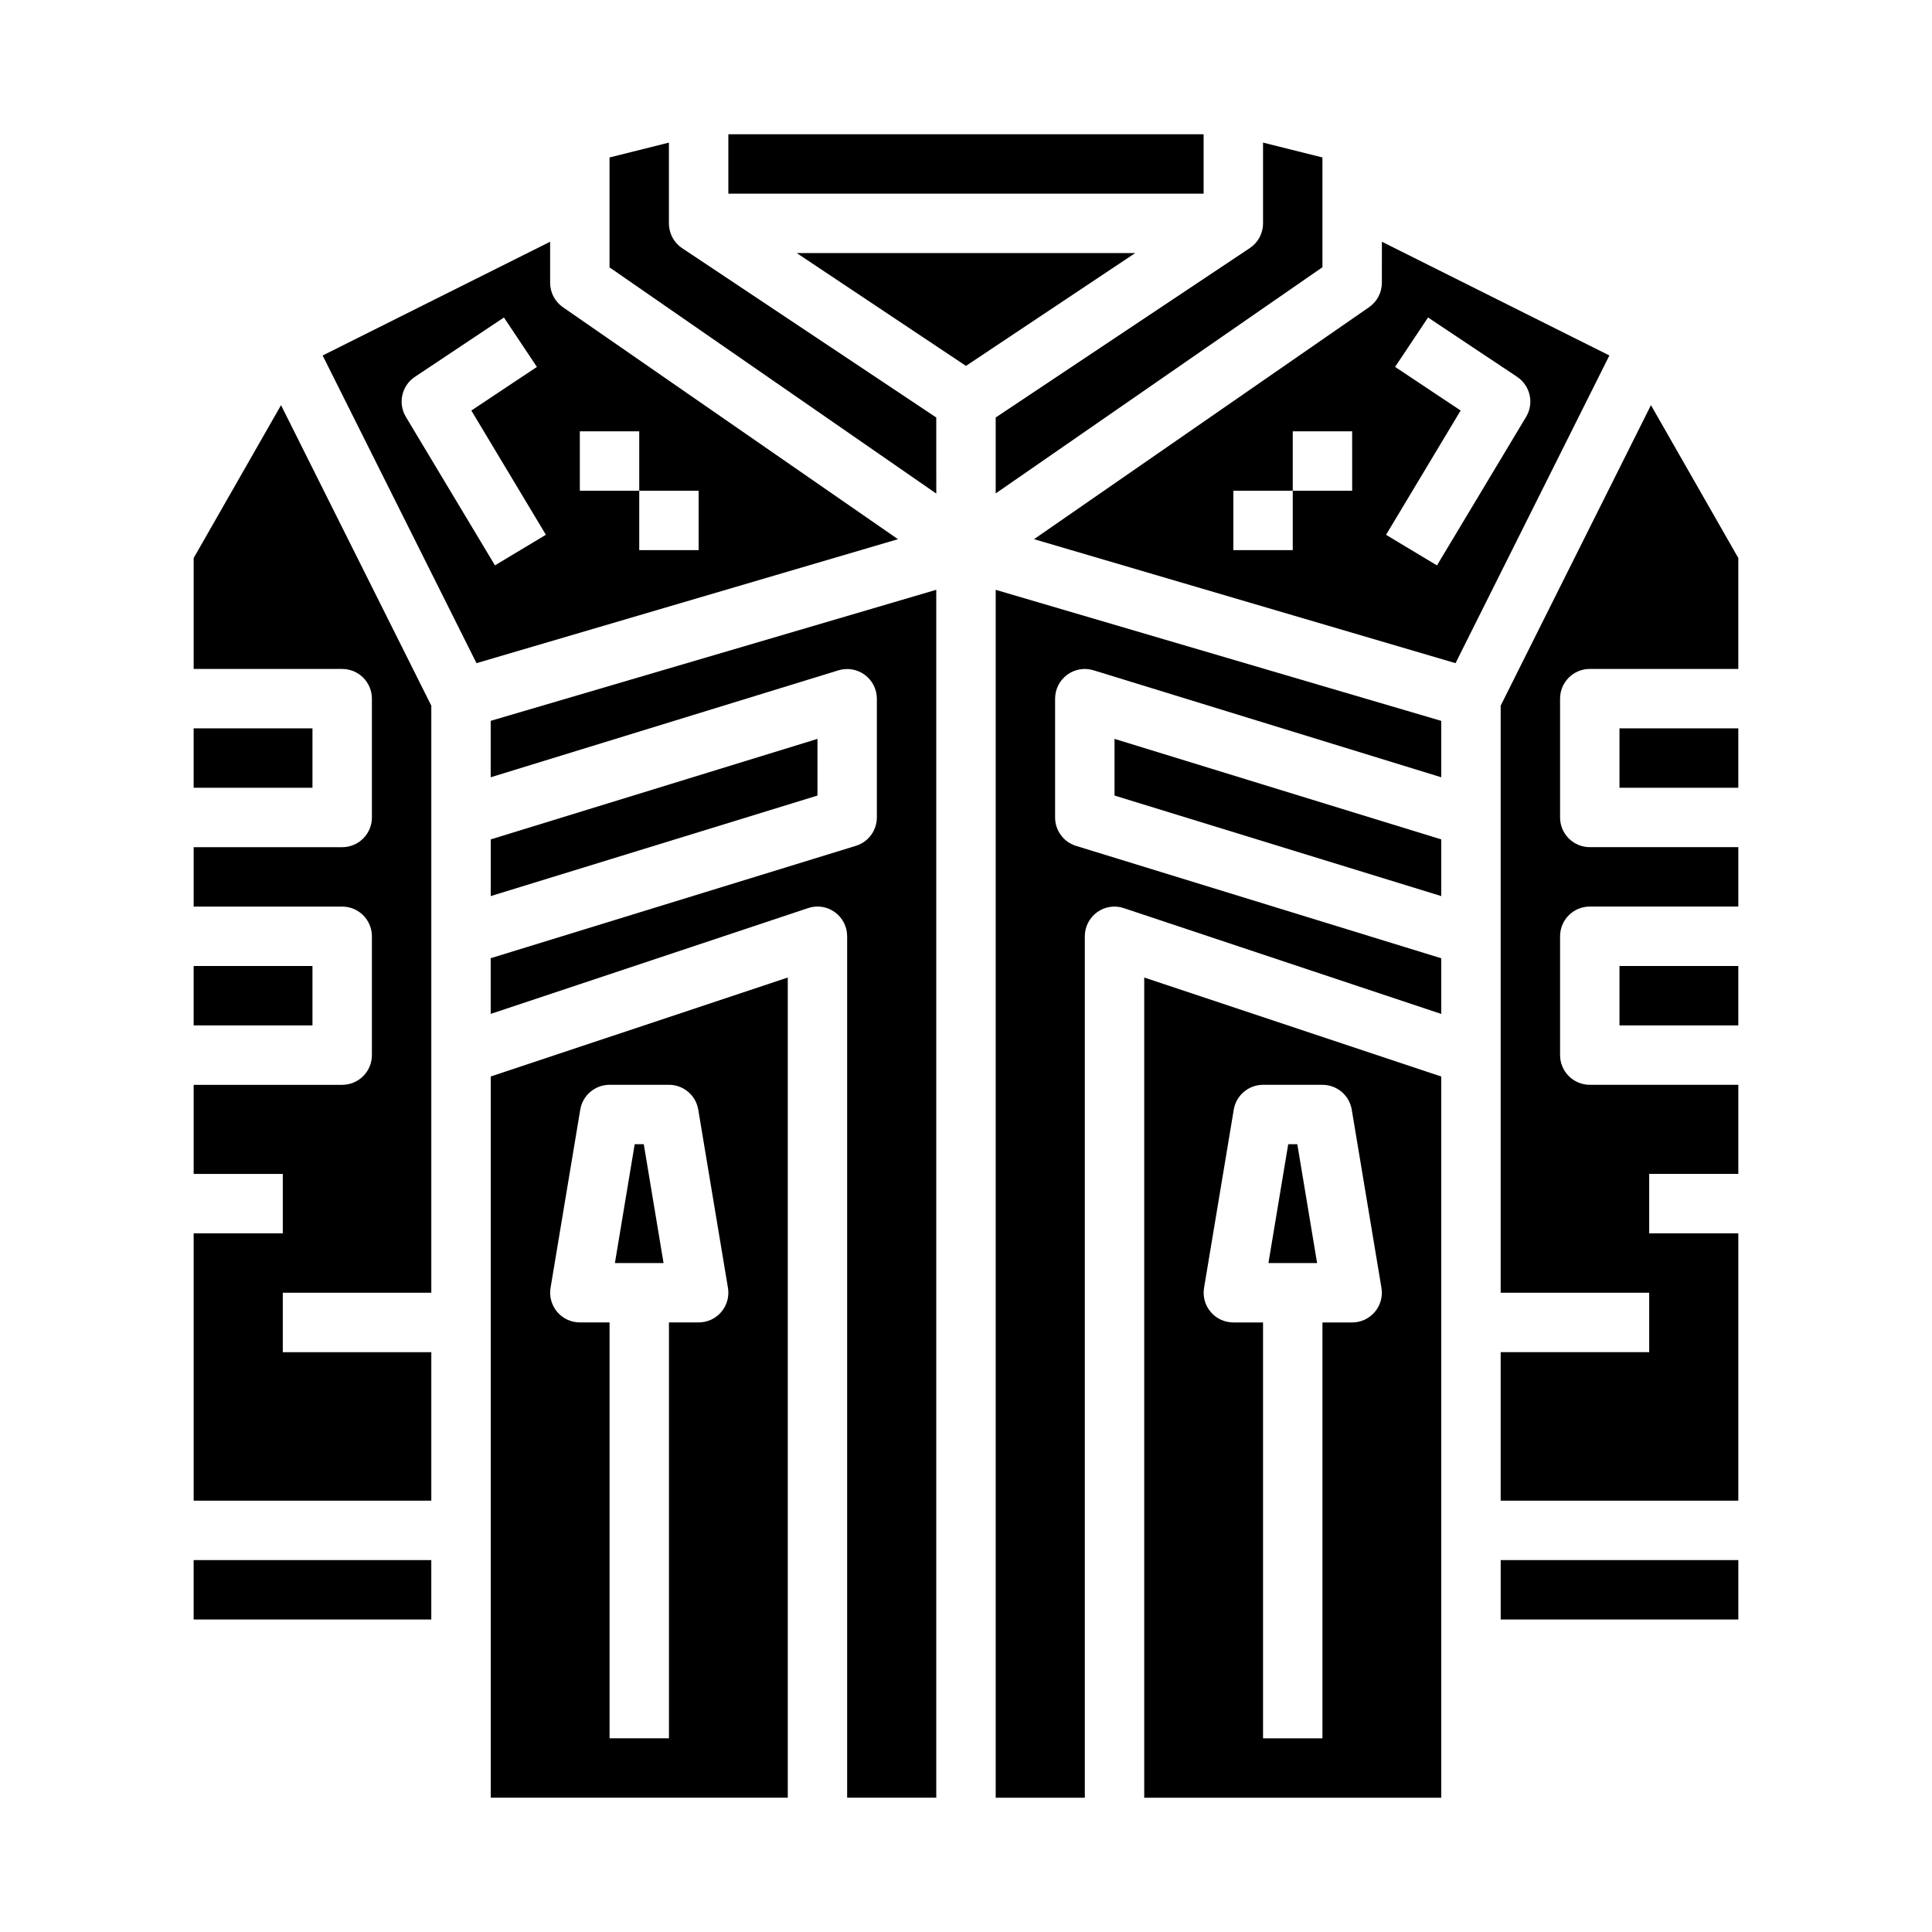 <?xml version="1.0" encoding="UTF-8"?>
<!-- Uploaded to: SVG Repo, www.svgrepo.com, Generator: SVG Repo Mixer Tools -->
<svg fill="#000000" width="800px" height="800px" version="1.1" viewBox="144 144 512 512" xmlns="http://www.w3.org/2000/svg">
 <g>
  <path d="m312.2 447.23-5.242 31.488h12.891l-5.242-31.488z"/>
  <path d="m360.64 339.81-86.59 26.641v15.02l86.59-26.641z"/>
  <path d="m352.77 403.05-78.719 26.234v191.12h78.719zm-17.609 88.621c-1.496 1.766-3.691 2.785-6.008 2.785h-7.871v110.21h-15.742v-110.21h-7.871c-2.316 0-4.512-1.016-6.004-2.781-1.496-1.766-2.141-4.098-1.762-6.379l7.871-47.23 0.004-0.004c0.629-3.793 3.914-6.578 7.762-6.578h15.742c3.848 0 7.133 2.785 7.762 6.578l7.871 47.23 0.004 0.004c0.379 2.277-0.266 4.609-1.758 6.375z"/>
  <path d="m392.12 254.64-67.344-44.871c-2.195-1.465-3.512-3.934-3.504-6.57v-21.406l-15.742 3.938v29.125l86.594 59.945z"/>
  <path d="m444.84 211.07h-89.691l44.848 29.898z"/>
  <path d="m381.97 286.89-88.789-61.473c-2.125-1.473-3.391-3.891-3.394-6.473v-10.879l-60.285 30.141 40.77 81.539zm-84.309-28.586h15.742v15.742h15.742v15.742l-15.742 0.004v-15.742h-15.742zm-43.73-14.422 23.617-15.742 8.738 13.098-17.375 11.559 19.75 32.922-13.492 8.109-23.617-39.359v-0.004c-2.148-3.598-1.105-8.25 2.379-10.582z"/>
  <path d="m337.02 179.58h125.95v15.742h-125.95z"/>
  <path d="m494.46 185.73-15.742-3.938v21.406c0 2.629-1.312 5.086-3.504 6.547l-67.344 44.895v20.121l86.59-59.945z"/>
  <path d="m195.32 337.02h31.488v15.742h-31.488z"/>
  <path d="m195.32 400h31.488v15.742h-31.488z"/>
  <path d="m195.32 557.44h62.977v15.742h-62.977z"/>
  <path d="m258.3 486.59v-155.58l-39.824-79.641-23.152 40.516v29.395h39.363c2.086 0 4.09 0.832 5.566 2.305 1.477 1.477 2.305 3.481 2.305 5.566v31.488c0 2.09-0.828 4.09-2.305 5.566-1.477 1.477-3.481 2.309-5.566 2.309h-39.363v15.742h39.363c2.086 0 4.09 0.828 5.566 2.305 1.477 1.477 2.305 3.481 2.305 5.566v31.488c0 2.09-0.828 4.09-2.305 5.566-1.477 1.477-3.481 2.309-5.566 2.309h-39.363v23.617l23.617-0.004v15.742l-23.617 0.004v70.848h62.977v-39.359h-39.359v-15.746z"/>
  <path d="m392.12 620.41v-320.11l-118.08 34.73v14.957l92.148-28.34c2.383-0.734 4.973-0.293 6.981 1.184 2.008 1.477 3.195 3.816 3.207 6.309v31.488c0 3.457-2.254 6.512-5.559 7.527l-96.777 29.781v14.754l84.105-28.031v-0.004c2.394-0.812 5.035-0.414 7.082 1.07 2.059 1.48 3.277 3.859 3.277 6.391v228.29z"/>
  <path d="m541.7 557.44h62.977v15.742h-62.977z"/>
  <path d="m510.21 218.94c0 2.582-1.27 5-3.394 6.473l-88.785 61.473 111.7 32.859 40.77-81.539-60.285-30.145zm-7.871 55.105h-15.746v15.742h-15.742v-15.742h15.742v-15.746h15.742zm11.375-32.812 8.738-13.098 23.617 15.742h-0.004c3.492 2.34 4.531 7.008 2.363 10.605l-23.617 39.359-13.492-8.109 19.766-32.941z"/>
  <path d="m573.18 400h31.488v15.742h-31.488z"/>
  <path d="m485.39 447.23-5.242 31.488h12.895l-5.242-31.488z"/>
  <path d="m604.67 291.88-23.152-40.516-39.824 79.641v155.58h39.359v15.742l-39.359 0.004v39.359h62.977v-70.848h-23.617v-15.746h23.617v-23.613h-39.359c-4.348 0-7.875-3.527-7.875-7.875v-31.488c0-4.348 3.527-7.871 7.875-7.871h39.359v-15.742h-39.359c-4.348 0-7.875-3.527-7.875-7.875v-31.488c0-4.348 3.527-7.871 7.875-7.871h39.359z"/>
  <path d="m573.18 337.02h31.488v15.742h-31.488z"/>
  <path d="m525.95 335.04-118.08-34.73v320.11h23.617v-228.29c-0.004-2.531 1.211-4.91 3.266-6.391 2.047-1.484 4.688-1.887 7.086-1.07l84.109 28.031v-14.75l-96.777-29.781c-3.305-1.016-5.559-4.07-5.559-7.527v-31.488c0-2.496 1.188-4.848 3.195-6.332 2.008-1.484 4.606-1.926 6.992-1.191l92.148 28.355z"/>
  <path d="m525.95 381.47v-15.02l-86.59-26.641v15.02z"/>
  <path d="m525.95 429.29-78.719-26.234v217.36h78.719zm-17.609 62.387c-1.492 1.766-3.691 2.785-6.004 2.785h-7.875v110.21h-15.742v-110.21h-7.871c-2.312 0-4.508-1.016-6.004-2.781-1.496-1.766-2.137-4.098-1.758-6.379l7.871-47.23v-0.004c0.633-3.793 3.914-6.578 7.762-6.578h15.742c3.852 0 7.133 2.785 7.766 6.578l7.871 47.23v0.004c0.379 2.277-0.262 4.609-1.758 6.375z"/>
 </g>
</svg>